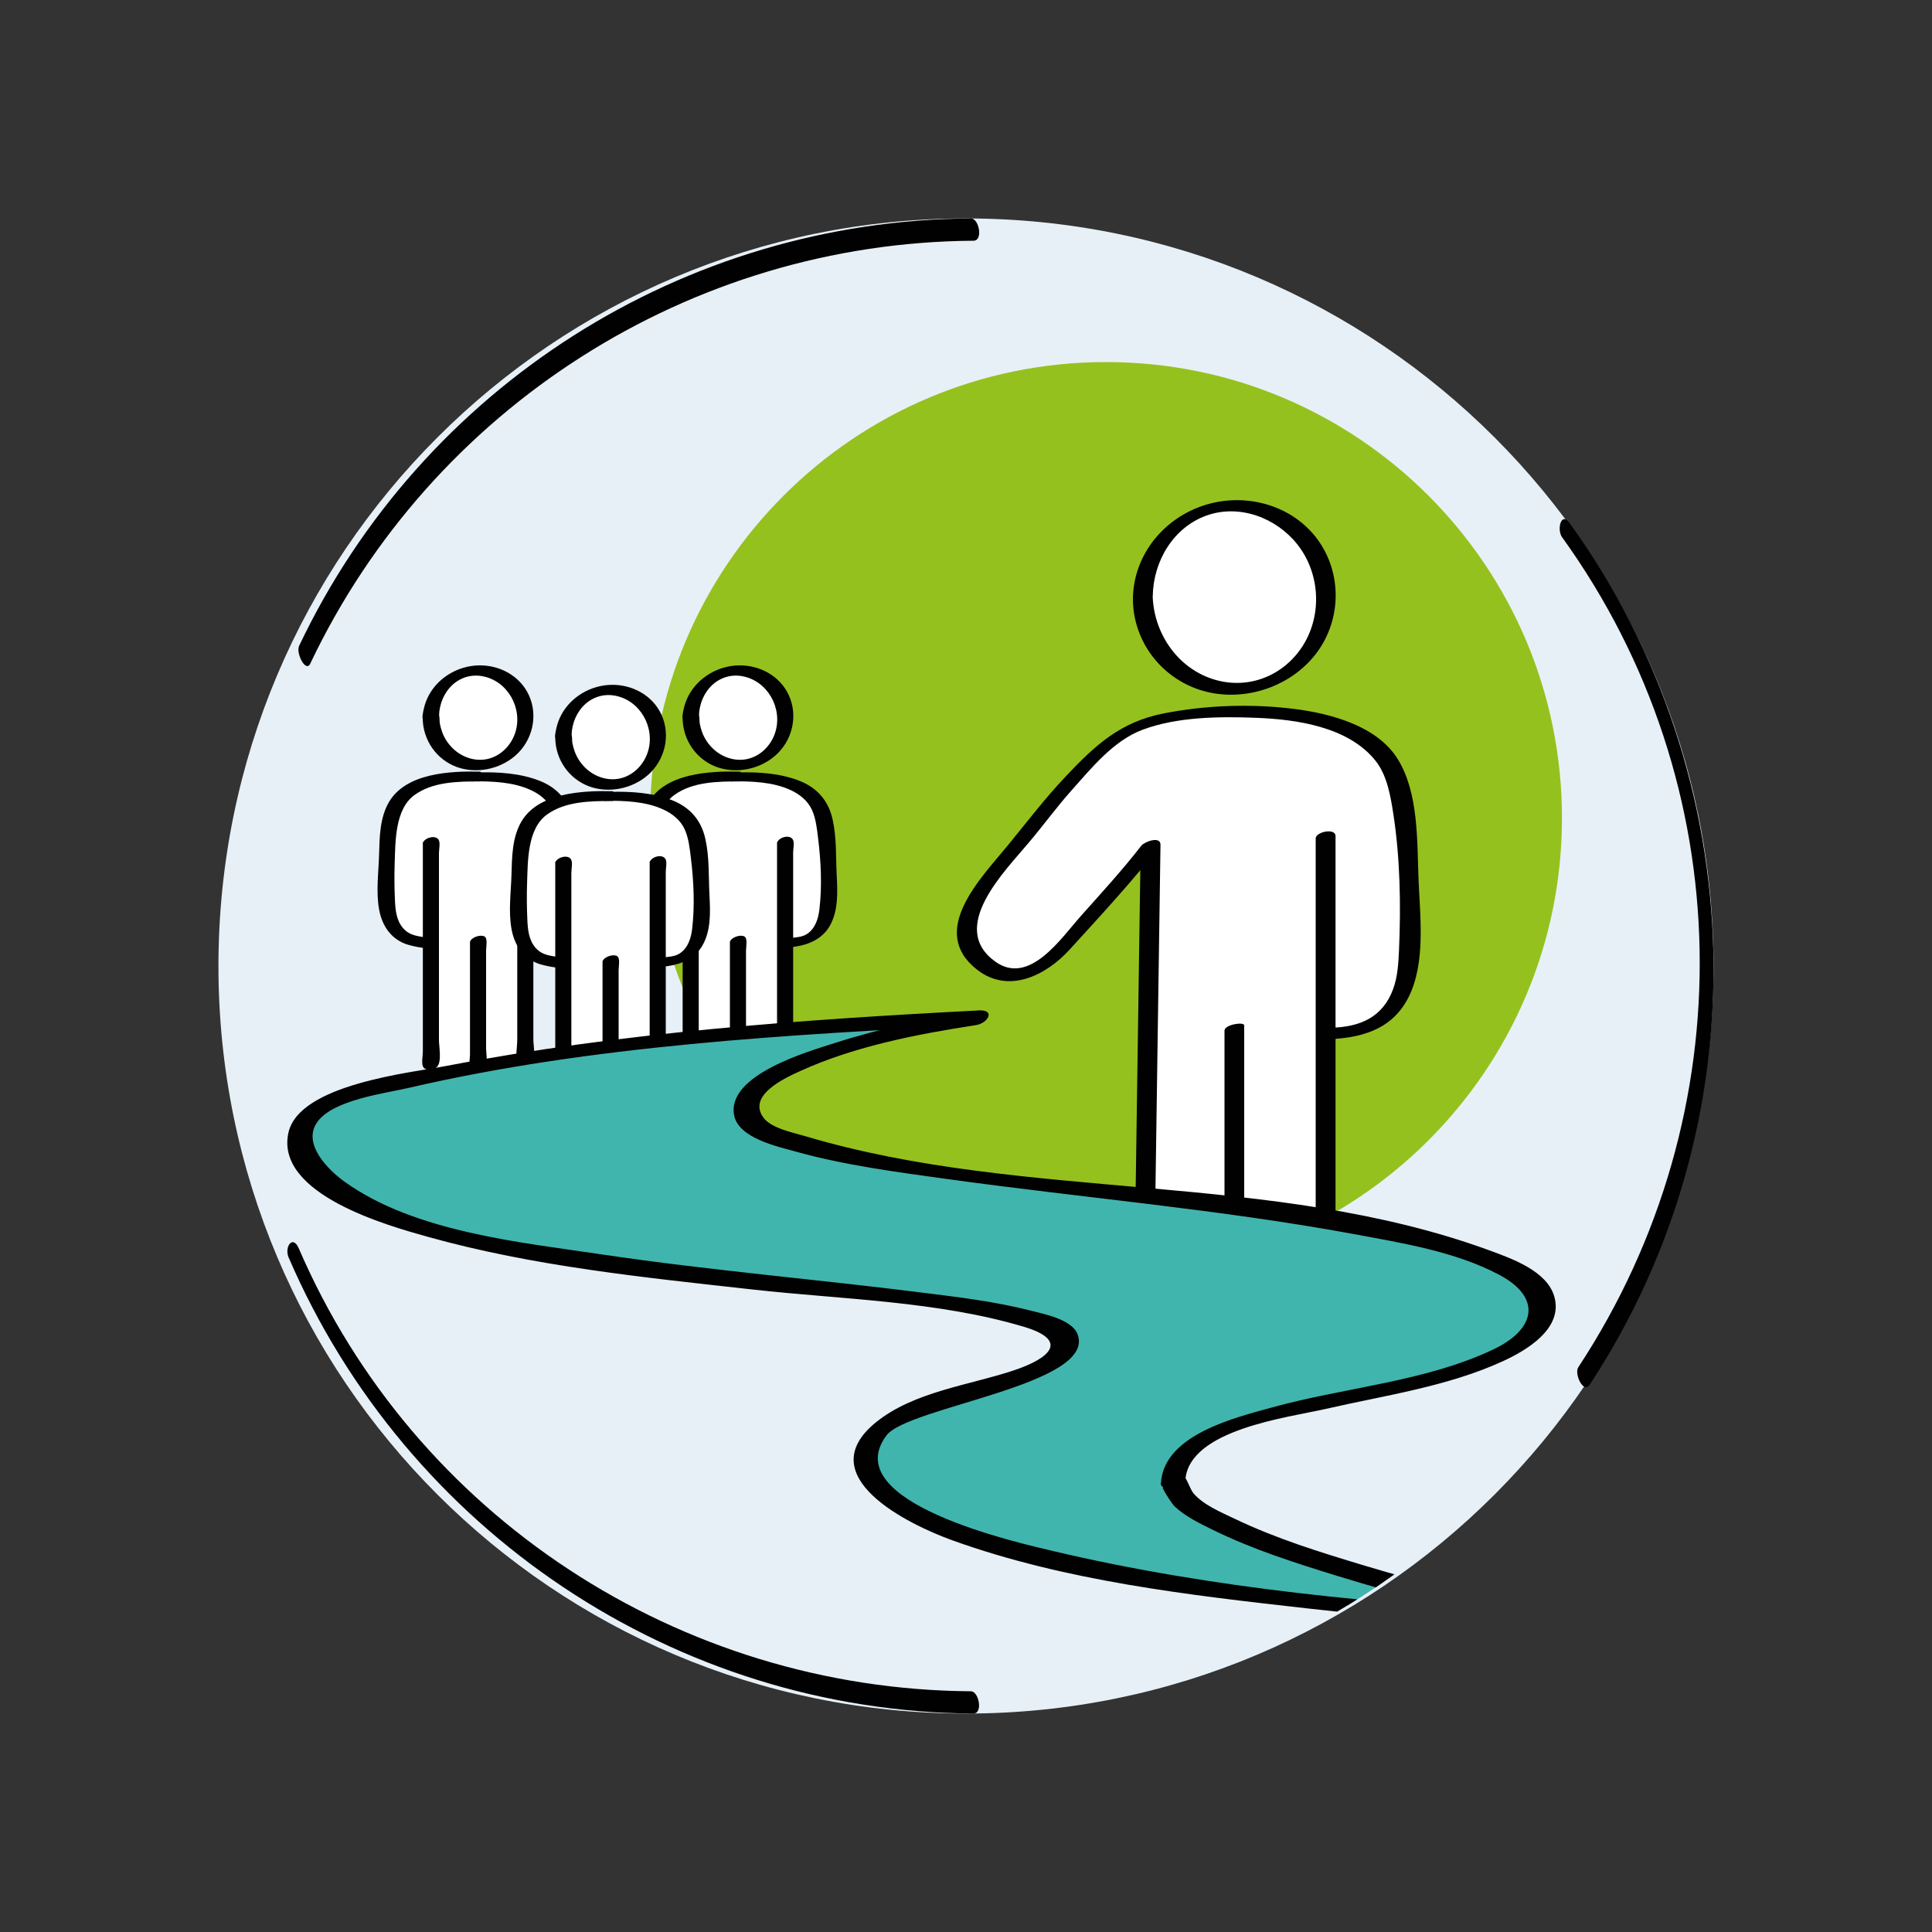 <?xml version="1.0" encoding="UTF-8"?><svg id="Layer_1" xmlns="http://www.w3.org/2000/svg" xmlns:xlink="http://www.w3.org/1999/xlink" viewBox="0 0 150 150"><rect x="0" y="0" width="150" height="150" fill="#333333" stroke="none"/><defs><style>.cls-1{fill:none;}.cls-2{clip-path:url(#clippath);}.cls-3{fill:#010101;}.cls-4{fill:#e7f0f6;}.cls-5{fill:#fff;}.cls-6{fill:#40b5ad;}.cls-7{fill:#95c11f;}.cls-8{clip-path:url(#clippath-1);}.cls-9{clip-path:url(#clippath-4);}.cls-10{clip-path:url(#clippath-3);}.cls-11{clip-path:url(#clippath-2);}</style><clipPath id="clippath"><rect class="cls-1" x="16.96" y="16.96" width="116.08" height="116.08"/></clipPath><clipPath id="clippath-1"><rect class="cls-1" x="16.96" y="16.96" width="116.08" height="116.08"/></clipPath><clipPath id="clippath-2"><rect class="cls-1" x="16.96" y="16.96" width="116.08" height="116.08"/></clipPath><clipPath id="clippath-3"><rect class="cls-1" x="16.96" y="16.96" width="116.08" height="116.08"/></clipPath><clipPath id="clippath-4"><path class="cls-1" d="m16.96,75.36c0,31.85,25.82,57.68,57.68,57.68s57.68-25.82,57.68-57.68-25.82-57.68-57.68-57.68-57.68,25.82-57.68,57.68"/></clipPath></defs><g class="cls-2"><path class="cls-4" d="m16.96,75c0,32.05,25.99,58.04,58.04,58.04s58.04-25.99,58.04-58.04-25.99-58.04-58.04-58.04-58.04,25.99-58.04,58.04"/><path class="cls-7" d="m85.87,98.91c19.55,0,35.4-15.85,35.4-35.4s-15.85-35.4-35.4-35.4-35.4,15.85-35.4,35.4,15.85,35.4,35.4,35.4"/></g><polygon class="cls-5" points="34.92 60.34 32.06 61.17 31.05 62.18 30.15 64.44 30.15 68.07 30.15 70.63 30.87 72.18 31.82 73.02 33.67 73.43 33.37 82.92 40.87 82.92 40.87 73.25 41.94 73.02 43.31 72.48 44.2 70.4 44.2 65.69 43.43 62.78 42.48 61.47 40.39 60.63 37.59 60.34 34.92 60.34"/><g class="cls-8"><path class="cls-5" d="m33.45,55.73c0,2.03,1.65,3.67,3.67,3.67s3.68-1.64,3.68-3.67-1.65-3.67-3.68-3.67-3.67,1.64-3.67,3.67"/><path class="cls-3" d="m33.06,55.83c.02,1.66,1.12,3.1,2.7,3.61,1.58.51,3.42-.03,4.51-1.28,1.09-1.26,1.24-3.1.37-4.51-.89-1.44-2.63-2.06-4.26-1.73-1.84.38-3.29,1.95-3.31,3.86,0,.33.79.17.79-.1.02-1.39.81-2.75,2.16-3.23,1.31-.47,2.79.09,3.63,1.16.89,1.13,1.01,2.76.27,3.99-.72,1.2-2.08,1.81-3.44,1.47-1.57-.39-2.6-1.87-2.62-3.45,0-.26-.8-.1-.79.21"/><path class="cls-3" d="m32.82,55.85c.05,1.64,1.06,3.09,2.59,3.68,1.54.58,3.38.21,4.61-.87,1.31-1.15,1.78-3.06,1.05-4.67-.69-1.52-2.28-2.37-3.92-2.33-1.57.04-3.08.91-3.84,2.29-.19.35-.33.72-.41,1.1-.05.26-.19.73,0,.95.28.32,1.06.08,1.17-.3.04-.14.02-.33.04-.47.03-.23.08-.46.15-.68.14-.42.35-.81.64-1.14.64-.74,1.59-1.09,2.55-.91,1.95.35,3.14,2.46,2.57,4.33-.31,1.02-1.13,1.87-2.18,2.1-1,.22-2.05-.17-2.75-.89-.35-.36-.62-.79-.78-1.26-.07-.19-.12-.4-.16-.6-.04-.2,0-.48-.07-.67-.2-.48-1.19-.1-1.24.33-.03.24.43.18.46-.03.02-.13.26-.18.32-.11.06.07.04.4.05.5.06.38.18.74.34,1.08.3.61.75,1.14,1.33,1.51,1.24.79,2.89.7,4.02-.25,1.17-.99,1.58-2.67,1.03-4.1-.54-1.41-1.97-2.39-3.48-2.33-1.51.05-2.74,1.17-3.13,2.59-.04.15-.08.3-.1.46-.02.1,0,.45-.05.53-.03.05-.21.14-.28.09-.11-.07-.02-.42,0-.56.12-.77.49-1.48,1.03-2.04,1.14-1.17,2.94-1.51,4.43-.85,1.59.69,2.44,2.45,2.08,4.14-.41,1.92-2.36,3.18-4.29,2.96-1.84-.21-3.24-1.77-3.29-3.62,0-.24-.47-.18-.46.03"/><path class="cls-3" d="m40.38,65.4v17.33c0,.34.79.17.79-.1v-17.34c0-.33-.79-.17-.79.1"/><path class="cls-3" d="m40.16,65.43v15.25c0,.6-.17,1.49,0,2.06.13.42.78.39,1.08.11.42-.4.17-1.63.17-2.15v-14.53c0-.24.1-.72,0-.94-.21-.48-1.09-.25-1.25.19-.06.16.4.1.46-.06.03-.08.33.02.34.03.02.02-.01.1,0,.13.04.11,0,.34,0,.47v15.85c0,.14.09.67,0,.78,0,0,0,.03,0,.04-.24.26-.29-.06-.34-.15-.12-.26,0-.85,0-1.13v-16.01c0-.19-.46-.1-.46.06"/><path class="cls-3" d="m36.81,60.55c.4,0,.8,0,1.18.02,1.63.06,3.71.36,4.8,1.73.46.58.6,1.43.71,2.14.27,1.78.31,3.65.23,5.45-.02.54-.05,1.07-.24,1.58-.43,1.15-1.35,1.52-2.48,1.54-.3,0-.84.47-.31.46,1.39-.03,2.7-.33,3.39-1.66.73-1.4.47-3.3.41-4.82-.06-1.5,0-3.41-.83-4.75-.82-1.33-2.67-1.83-4.12-2.01-.83-.11-1.69-.15-2.55-.12"/><path class="cls-3" d="m36.72,60.66c1.5,0,3.1.04,4.49.68.7.32,1.34.83,1.66,1.54.31.68.39,1.49.48,2.22.22,1.79.31,3.7.1,5.49-.08.71-.31,1.47-.93,1.9-.58.4-1.26.21-1.85.5-.14.07-.51.27-.4.48.14.27,1.09.05,1.33.02,1.04-.15,2.04-.6,2.61-1.53.72-1.19.65-2.68.58-4.02-.07-1.42,0-2.89-.31-4.29-.32-1.48-1.2-2.49-2.61-3.04-1.5-.58-3.17-.68-4.76-.64-.15,0-.49.23-.19.23,2.64-.05,6.21.25,7.03,3.28.34,1.25.28,2.57.34,3.86.07,1.39.25,2.89-.3,4.21-.3.72-.84,1.29-1.58,1.56-.3.11-.61.16-.93.2-.15.02-.56.16-.45-.08.08-.17.2-.12.37-.14.83-.1,1.62-.44,2.07-1.17.7-1.12.53-2.81.51-4.07-.02-1.48-.07-3.04-.46-4.48-.75-2.79-4.26-2.93-6.63-2.92-.15,0-.49.23-.19.23"/><path class="cls-3" d="m36.72,73.11v9.68c0,.16.79.03.79-.21v-9.68c0-.16-.79-.04-.79.21"/><path class="cls-3" d="m36.49,73.13v8.77c0,.23-.13.87.07,1.05.23.22.91,0,1.09-.21.24-.28.09-.98.09-1.31v-7.64c0-.26.14-.93-.12-1.08-.31-.18-1.04.06-1.13.42-.05.2.42.14.46-.04.01-.05.28-.15.3-.13.04.02,0,0,.03.1.05.21,0,.48,0,.69v8.38c0,.11.05.35,0,.45-.04.07-.24.18-.3.16-.05-.02-.03-.3-.03-.42v-9.22c0-.22-.46-.14-.46.04"/><path class="cls-3" d="m37.34,60.55c-.4,0-.8,0-1.18.02-1.63.06-3.71.36-4.8,1.73-.46.58-.6,1.43-.71,2.14-.27,1.78-.31,3.65-.23,5.45.02.54.05,1.07.24,1.58.43,1.15,1.35,1.52,2.48,1.54.3,0,.84.47.31.46-1.39-.03-2.7-.33-3.39-1.66-.73-1.4-.47-3.3-.41-4.82.06-1.5,0-3.41.83-4.75.82-1.33,2.67-1.83,4.12-2.01.83-.11,1.69-.15,2.55-.12"/><path class="cls-3" d="m37.43,60.39c-2.09,0-5.05.05-6.37,2.01-.7,1.04-.74,2.57-.83,3.77-.11,1.46-.15,2.99.01,4.45.12,1.07.63,2,1.69,2.35.2.07.4.11.61.14.14.02.3,0,.43.03.03,0,.06,0,.09,0,.35.2.45.24.28.14-.21.09-.68-.05-.89-.09-.38-.07-.75-.18-1.09-.37-1.33-.74-1.57-2.37-1.57-3.76,0-1.31.07-2.64.16-3.94.11-1.66.52-3.27,2.11-4.08,1.5-.76,3.35-.86,5-.82.21,0,.47-.3.16-.31-2.28-.05-5.7.11-7.02,2.36-.72,1.23-.73,2.74-.77,4.12-.04,1.41-.25,2.87.01,4.26.23,1.21.89,2.22,2.08,2.65.34.12,2.4.67,2.38-.03,0-.28-.45-.42-.67-.46-.73-.13-1.38-.13-1.92-.73-.55-.62-.62-1.47-.65-2.25-.04-.91-.05-1.82-.02-2.73.06-1.71,0-4.27,1.55-5.38,1.42-1.03,3.39-1.05,5.07-1.05.21,0,.47-.31.16-.31"/><path class="cls-3" d="m33.06,65.4v17.33c0,.34.79.17.79-.1v-17.34c0-.33-.79-.17-.79.1"/><path class="cls-3" d="m32.83,65.46v16.18c0,.31-.11.85,0,1.14.15.4.86.32,1.12.03.36-.41.13-1.58.13-2.07v-14.5c0-.25.1-.75,0-.99-.2-.47-1.1-.23-1.25.19-.05.14.4.08.45-.06.06-.16.3.04.34.1.04.07,0,.31,0,.4v15.96c0,.13.09.72,0,.82-.43.5-.34-1.09-.34-1.23v-16.09c0-.13-.46-.05-.46.12"/></g><polygon class="cls-5" points="55.09 60.34 52.23 61.17 51.22 62.18 50.33 64.44 50.33 68.07 50.33 70.63 51.04 72.18 51.99 73.02 53.84 73.43 53.54 82.92 61.04 82.92 61.04 73.25 62.11 73.02 63.48 72.48 64.38 70.4 64.38 65.69 63.6 62.78 62.65 61.47 60.57 60.63 57.77 60.34 55.09 60.34"/><g class="cls-11"><path class="cls-5" d="m53.62,55.73c0,2.03,1.65,3.67,3.67,3.67s3.67-1.64,3.67-3.67-1.65-3.67-3.67-3.67-3.67,1.64-3.67,3.67"/><path class="cls-3" d="m53.23,55.83c.02,1.66,1.12,3.1,2.7,3.61,1.58.51,3.42-.03,4.51-1.28,1.09-1.26,1.24-3.1.37-4.51-.89-1.44-2.63-2.06-4.26-1.73-1.84.38-3.29,1.95-3.31,3.86,0,.33.79.17.79-.1.02-1.39.81-2.75,2.16-3.23,1.31-.47,2.79.09,3.63,1.16.89,1.13,1.01,2.76.27,3.99-.72,1.2-2.08,1.81-3.44,1.47-1.57-.39-2.6-1.87-2.62-3.45,0-.26-.8-.1-.79.21"/><path class="cls-3" d="m53,55.85c.05,1.64,1.06,3.09,2.59,3.68,1.54.58,3.38.21,4.61-.87,1.31-1.15,1.78-3.06,1.05-4.67-.69-1.52-2.28-2.37-3.92-2.33-1.57.04-3.08.91-3.84,2.29-.19.35-.33.72-.41,1.1-.05.26-.19.73,0,.95.28.32,1.06.08,1.17-.3.04-.14.02-.33.04-.47.03-.23.08-.46.15-.68.14-.42.35-.81.64-1.14.64-.74,1.59-1.09,2.55-.91,1.95.35,3.14,2.46,2.57,4.33-.31,1.02-1.13,1.87-2.18,2.1-1,.22-2.05-.17-2.75-.89-.35-.36-.62-.79-.78-1.26-.07-.19-.12-.4-.16-.6-.04-.2,0-.48-.07-.67-.2-.48-1.19-.1-1.24.33-.03.24.43.18.46-.03.02-.13.26-.18.32-.11.06.07.04.4.05.5.06.38.18.74.34,1.08.3.61.75,1.14,1.33,1.51,1.24.79,2.89.7,4.02-.25,1.17-.99,1.58-2.67,1.03-4.1-.54-1.41-1.97-2.39-3.48-2.33-1.51.05-2.74,1.17-3.13,2.59-.04.15-.08.3-.1.46-.02.1,0,.45-.05.53-.03.05-.21.14-.28.09-.11-.07-.02-.42,0-.56.12-.77.49-1.48,1.03-2.04,1.14-1.17,2.94-1.51,4.43-.85,1.59.69,2.44,2.45,2.08,4.14-.41,1.92-2.36,3.18-4.29,2.96-1.84-.21-3.24-1.77-3.29-3.62,0-.24-.47-.18-.46.03"/><path class="cls-3" d="m60.56,65.4v17.33c0,.34.79.17.79-.1v-17.34c0-.33-.79-.17-.79.1"/><path class="cls-3" d="m60.33,65.43v15.25c0,.6-.17,1.49,0,2.06.13.42.78.39,1.08.11.42-.4.17-1.63.17-2.15v-14.53c0-.24.1-.72,0-.94-.21-.48-1.09-.25-1.25.19-.06.16.4.1.46-.06.03-.08.33.02.34.03.02.02-.01.1,0,.13.04.11,0,.34,0,.47v15.85c0,.14.09.67,0,.78,0,0,0,.03,0,.04-.24.26-.29-.06-.34-.15-.12-.26,0-.85,0-1.13v-16.01c0-.19-.46-.1-.46.06"/><path class="cls-3" d="m56.99,60.55c.4,0,.8,0,1.18.02,1.63.06,3.71.36,4.8,1.73.46.58.6,1.43.71,2.14.27,1.78.31,3.65.23,5.45-.02.54-.05,1.07-.24,1.58-.43,1.15-1.35,1.52-2.48,1.54-.3,0-.84.47-.31.46,1.39-.03,2.7-.33,3.39-1.66.73-1.4.47-3.3.41-4.82-.06-1.5,0-3.41-.83-4.75-.82-1.33-2.67-1.83-4.12-2.01-.83-.11-1.69-.15-2.55-.12"/><path class="cls-3" d="m56.89,60.66c1.5,0,3.1.04,4.49.68.7.32,1.34.83,1.66,1.54.31.68.39,1.49.48,2.22.22,1.79.31,3.7.1,5.49-.08.71-.31,1.47-.93,1.9-.58.4-1.26.21-1.85.5-.14.07-.51.27-.4.48.14.27,1.09.05,1.33.02,1.04-.15,2.04-.6,2.61-1.53.72-1.19.65-2.68.58-4.02-.07-1.42,0-2.89-.31-4.29-.32-1.48-1.2-2.49-2.61-3.04-1.5-.58-3.17-.68-4.76-.64-.15,0-.49.23-.19.23,2.64-.05,6.21.25,7.03,3.28.34,1.25.28,2.57.34,3.86.07,1.39.25,2.89-.3,4.21-.3.72-.84,1.29-1.58,1.56-.3.11-.61.16-.93.2-.15.02-.56.16-.45-.08.08-.17.2-.12.37-.14.83-.1,1.62-.44,2.07-1.17.7-1.12.53-2.81.51-4.07-.02-1.48-.07-3.04-.46-4.48-.75-2.79-4.26-2.93-6.63-2.92-.15,0-.49.23-.19.23"/><path class="cls-3" d="m56.9,73.11v9.68c0,.16.79.03.79-.21v-9.68c0-.16-.79-.04-.79.21"/><path class="cls-3" d="m56.67,73.13v8.77c0,.23-.13.87.07,1.05.23.22.91,0,1.09-.21.24-.28.09-.98.09-1.31v-7.64c0-.26.14-.93-.12-1.08-.31-.18-1.04.06-1.13.42-.05.2.42.14.46-.04.01-.05.28-.15.3-.13.04.02,0,0,.03.1.05.21,0,.48,0,.69v8.38c0,.11.05.35,0,.45-.04.07-.24.18-.3.16-.05-.02-.03-.3-.03-.42v-9.22c0-.22-.46-.14-.46.04"/><path class="cls-3" d="m57.52,60.55c-.4,0-.8,0-1.18.02-1.63.06-3.71.36-4.8,1.73-.46.58-.6,1.43-.71,2.14-.27,1.78-.31,3.65-.23,5.45.02.54.05,1.07.24,1.58.43,1.15,1.35,1.52,2.48,1.54.3,0,.84.47.31.46-1.39-.03-2.7-.33-3.39-1.66-.73-1.4-.47-3.3-.41-4.82.06-1.5,0-3.41.83-4.75.82-1.33,2.67-1.83,4.12-2.01.83-.11,1.69-.15,2.55-.12"/><path class="cls-3" d="m57.6,60.39c-2.09,0-5.05.05-6.37,2.01-.7,1.04-.74,2.57-.83,3.77-.11,1.46-.15,2.99.01,4.45.12,1.07.63,2,1.69,2.35.2.07.4.11.61.14.14.02.3,0,.43.03.03,0,.06,0,.09,0,.35.2.45.24.28.14-.21.09-.68-.05-.89-.09-.38-.07-.75-.18-1.09-.37-1.33-.74-1.57-2.37-1.57-3.76,0-1.31.07-2.64.16-3.94.11-1.66.52-3.27,2.11-4.08,1.5-.76,3.35-.86,5-.82.21,0,.47-.3.16-.31-2.28-.05-5.7.11-7.02,2.36-.72,1.23-.73,2.74-.77,4.12-.04,1.41-.25,2.87.01,4.26.23,1.21.89,2.22,2.08,2.65.34.12,2.4.67,2.38-.03,0-.28-.45-.42-.67-.46-.73-.13-1.38-.13-1.92-.73-.55-.62-.62-1.47-.65-2.25-.04-.91-.05-1.82-.02-2.73.06-1.71,0-4.27,1.55-5.38,1.42-1.03,3.39-1.05,5.07-1.05.21,0,.47-.31.16-.31"/><path class="cls-3" d="m53.23,65.4v17.33c0,.34.79.17.79-.1v-17.34c0-.33-.79-.17-.79.1"/><path class="cls-3" d="m53,65.46v16.18c0,.31-.11.85,0,1.14.15.4.86.32,1.12.03.36-.41.13-1.58.13-2.07v-14.5c0-.25.1-.75,0-.99-.2-.47-1.1-.23-1.25.19-.05.14.4.08.45-.06.06-.16.3.04.34.1.04.07,0,.31,0,.4v15.96c0,.13.09.72,0,.82-.43.5-.34-1.09-.34-1.23v-16.09c0-.13-.46-.05-.46.12"/></g><polygon class="cls-5" points="45.2 61.85 42.35 62.68 41.33 63.7 40.44 65.96 40.44 69.59 40.44 72.15 41.15 73.7 42.11 74.53 43.95 74.95 43.66 84.44 51.16 84.44 51.16 74.77 52.23 74.53 53.6 73.99 54.49 71.91 54.49 67.21 53.71 64.29 52.76 62.98 50.68 62.15 47.88 61.85 45.2 61.85"/><g class="cls-10"><path class="cls-5" d="m43.74,57.24c0,2.03,1.65,3.67,3.67,3.67s3.68-1.64,3.68-3.67-1.65-3.67-3.68-3.67-3.67,1.64-3.67,3.67"/><path class="cls-3" d="m43.34,57.35c.02,1.66,1.12,3.1,2.7,3.61,1.58.51,3.42-.03,4.51-1.28,1.09-1.26,1.24-3.1.37-4.51-.89-1.44-2.63-2.06-4.26-1.73-1.84.38-3.29,1.95-3.31,3.86,0,.33.79.17.79-.1.02-1.39.81-2.75,2.16-3.23,1.31-.47,2.79.09,3.63,1.16.89,1.13,1.01,2.76.27,3.99-.72,1.2-2.08,1.81-3.44,1.47-1.57-.39-2.6-1.87-2.62-3.45,0-.26-.8-.1-.79.21"/><path class="cls-3" d="m43.11,57.36c.05,1.64,1.06,3.09,2.59,3.68,1.54.58,3.38.21,4.61-.87,1.31-1.15,1.78-3.06,1.05-4.67-.69-1.52-2.28-2.37-3.92-2.33-1.57.04-3.08.91-3.84,2.29-.19.35-.33.72-.41,1.1-.05.26-.19.73,0,.95.28.32,1.06.08,1.17-.3.04-.14.02-.33.04-.47.03-.23.08-.46.15-.68.14-.42.35-.81.64-1.14.64-.74,1.59-1.09,2.55-.91,1.95.35,3.14,2.46,2.57,4.33-.31,1.02-1.13,1.87-2.18,2.1-1,.22-2.05-.17-2.75-.89-.35-.36-.62-.79-.78-1.26-.07-.19-.12-.4-.16-.6-.04-.2,0-.48-.07-.67-.2-.48-1.19-.1-1.24.33-.03.24.43.18.46-.03.02-.13.26-.18.32-.11.06.07.04.4.05.5.06.38.18.74.34,1.08.3.61.75,1.14,1.33,1.51,1.24.79,2.89.7,4.02-.25,1.17-.99,1.58-2.67,1.03-4.1-.54-1.41-1.97-2.39-3.48-2.33-1.51.05-2.74,1.17-3.13,2.59-.04.15-.08.3-.1.46-.02.1,0,.45-.05.53-.03.05-.21.14-.28.09-.11-.07-.02-.42,0-.56.12-.77.49-1.48,1.03-2.04,1.14-1.17,2.94-1.51,4.43-.85,1.59.69,2.44,2.45,2.08,4.14-.41,1.92-2.36,3.18-4.29,2.96-1.84-.21-3.24-1.77-3.29-3.62,0-.24-.47-.18-.46.03"/><path class="cls-3" d="m50.67,66.92v17.33c0,.34.79.17.79-.1v-17.34c0-.33-.79-.17-.79.1"/><path class="cls-3" d="m50.44,66.94v15.25c0,.6-.17,1.49,0,2.06.13.42.78.39,1.08.11.42-.4.17-1.63.17-2.15v-14.53c0-.24.1-.72,0-.94-.21-.48-1.09-.25-1.25.19-.06.16.4.1.46-.06.03-.08.33.02.34.03.02.02-.01.1,0,.13.04.11,0,.34,0,.47v15.85c0,.14.09.67,0,.78,0,0,0,.03,0,.04-.24.26-.29-.06-.34-.15-.12-.26,0-.85,0-1.13v-16.01c0-.19-.46-.1-.46.06"/><path class="cls-3" d="m47.1,62.06c.4,0,.8,0,1.18.02,1.63.06,3.71.36,4.8,1.73.46.58.6,1.43.71,2.14.27,1.78.31,3.65.23,5.45-.02.54-.05,1.07-.24,1.58-.43,1.15-1.35,1.52-2.48,1.54-.3,0-.84.47-.31.46,1.39-.03,2.7-.33,3.39-1.66.73-1.4.47-3.3.41-4.82-.06-1.5,0-3.41-.83-4.75-.82-1.33-2.67-1.83-4.12-2.01-.83-.11-1.69-.15-2.55-.12"/><path class="cls-3" d="m47.01,62.17c1.5,0,3.1.04,4.49.68.7.32,1.34.83,1.66,1.54.31.68.39,1.49.48,2.22.22,1.79.31,3.7.1,5.49-.08.71-.31,1.47-.93,1.9-.58.4-1.26.21-1.85.5-.14.07-.51.27-.4.48.14.27,1.09.05,1.33.02,1.04-.15,2.04-.6,2.61-1.53.72-1.19.65-2.68.58-4.02-.07-1.42,0-2.89-.31-4.29-.32-1.48-1.2-2.49-2.61-3.04-1.5-.58-3.17-.68-4.76-.64-.15,0-.49.23-.19.23,2.64-.05,6.21.25,7.03,3.28.34,1.25.28,2.57.34,3.86.07,1.39.25,2.89-.3,4.21-.3.72-.84,1.29-1.58,1.56-.3.11-.61.16-.93.2-.15.02-.56.16-.45-.08.08-.17.2-.12.37-.14.83-.1,1.62-.44,2.07-1.17.7-1.12.53-2.81.51-4.07-.02-1.48-.07-3.05-.46-4.48-.75-2.79-4.26-2.93-6.63-2.92-.15,0-.49.23-.19.23"/><path class="cls-3" d="m47.01,74.63v9.68c0,.16.79.03.79-.21v-9.68c0-.16-.79-.04-.79.21"/><path class="cls-3" d="m46.78,74.65v8.77c0,.23-.13.87.07,1.05.23.22.91,0,1.09-.21.24-.28.09-.98.09-1.31v-7.64c0-.26.14-.93-.12-1.08-.31-.18-1.04.06-1.13.42-.05.2.42.14.46-.04.01-.05.28-.15.3-.13.04.02,0,0,.03.1.05.21,0,.48,0,.69v8.38c0,.11.05.35,0,.45-.04.07-.24.18-.3.16-.05-.02-.03-.3-.03-.42v-9.22c0-.22-.46-.14-.46.04"/><path class="cls-3" d="m47.63,62.06c-.4,0-.8,0-1.18.02-1.63.06-3.71.36-4.8,1.73-.46.58-.6,1.43-.71,2.14-.27,1.78-.31,3.65-.23,5.45.02.54.05,1.07.24,1.58.43,1.15,1.35,1.52,2.48,1.54.3,0,.84.47.31.46-1.39-.03-2.7-.33-3.39-1.66-.73-1.4-.47-3.3-.41-4.82.06-1.5,0-3.41.83-4.75.82-1.33,2.67-1.83,4.12-2.01.83-.11,1.69-.15,2.55-.12"/><path class="cls-3" d="m47.71,61.91c-2.09,0-5.05.05-6.37,2.01-.7,1.04-.74,2.57-.83,3.77-.11,1.46-.15,2.99.01,4.45.12,1.07.63,2,1.69,2.35.2.07.4.11.61.14.14.02.3,0,.43.03.03,0,.06,0,.09,0,.35.2.45.24.28.14-.21.09-.68-.05-.89-.09-.38-.07-.75-.18-1.09-.37-1.33-.74-1.57-2.37-1.57-3.76,0-1.31.07-2.64.16-3.94.11-1.66.52-3.27,2.11-4.08,1.5-.76,3.35-.86,5-.82.21,0,.47-.3.16-.31-2.28-.05-5.7.11-7.02,2.36-.72,1.23-.73,2.74-.77,4.12-.04,1.41-.25,2.87.01,4.26.23,1.21.89,2.22,2.08,2.65.34.12,2.4.67,2.38-.03,0-.28-.45-.42-.67-.46-.73-.13-1.38-.13-1.92-.73-.55-.62-.62-1.47-.65-2.25-.04-.91-.05-1.82-.02-2.73.06-1.71,0-4.27,1.55-5.38,1.42-1.03,3.39-1.05,5.07-1.05.21,0,.47-.31.16-.31"/><path class="cls-3" d="m43.34,66.92v17.33c0,.34.79.17.79-.1v-17.34c0-.33-.79-.17-.79.1"/><path class="cls-3" d="m43.11,66.98v16.18c0,.31-.11.85,0,1.14.15.4.86.32,1.12.03.36-.41.13-1.58.13-2.07v-14.5c0-.25.1-.75,0-.99-.2-.47-1.1-.23-1.25.19-.05.14.4.08.45-.06.06-.16.3.04.34.1.04.07,0,.31,0,.4v15.96c0,.13.09.72,0,.82-.43.5-.34-1.09-.34-1.23v-16.09c0-.13-.46-.05-.46.12"/><path class="cls-3" d="m24.09,51.52c9.43-19.86,29.49-32.68,51.49-32.83.77,0,.43-1.73-.19-1.73-22.3.15-42.6,13.04-52.17,33.19-.26.55.52,2.12.88,1.36"/><path class="cls-3" d="m75.38,131.31c-22.6-.15-43.21-13.58-52.18-34.38-.47-1.1-1.14-.11-.79.7,9.15,21.22,30.01,35.25,53.16,35.41.77,0,.43-1.73-.19-1.73"/><path class="cls-3" d="m121.28,41.71c13.82,19.16,14.23,44.73,1.26,64.44-.34.51.4,2.09.88,1.36,13.42-20.39,12.7-47.13-1.55-66.89-.68-.95-1.01.51-.59,1.09"/><path class="cls-5" d="m88.73,46.37c0,3.93,3.19,7.11,7.11,7.11s7.11-3.18,7.11-7.11-3.19-7.11-7.11-7.11-7.11,3.18-7.11,7.11"/><path class="cls-5" d="m88.96,98.57h14.1v-18.31c.25.01,2.03-.13,2.45-.22,1.22-.29,1.94-.93,2.38-1.44.78-.91,1.12-2.04,1.21-2.34.45-1.38.39-6.66.15-10.44-.34-5.18-1.35-6.49-1.73-7.03-.19-.27-.72-.7-1.47-1.28-.88-.68-1.84-1.04-2.93-1.39-4.05-1.31-10.16-.81-12.8-.3-3.31.64-4.27,1.83-6.19,3.81-2.86,2.95-1.75,2.01-5.64,6.6-1.56,2.04-3.34,4.15-3.49,5.6-.13,1.21.65,2.45,1.57,3.14.21.15,1.37,1.03,2.65.72,1.07-.1,2.29-.99,2.82-1.64,1.44-1.57,5.84-6.45,7.31-8.37-.16,10.96-.32,21.93-.48,32.89"/><path class="cls-3" d="m87.96,46.58c.04,3.21,2.17,6.01,5.22,6.99,3.07.98,6.63-.05,8.72-2.48,2.1-2.43,2.4-6,.71-8.74-1.72-2.78-5.1-3.99-8.24-3.35-3.57.73-6.36,3.77-6.41,7.47,0,.65,1.53.33,1.54-.19.04-2.69,1.58-5.33,4.19-6.26,2.55-.9,5.4.18,7.03,2.24,1.73,2.18,1.95,5.33.52,7.73-1.39,2.32-4.02,3.51-6.67,2.85-3.04-.76-5.03-3.62-5.08-6.68,0-.49-1.54-.2-1.53.41"/><path class="cls-3" d="m102.15,65.1v33.56c0,.65,1.54.33,1.54-.19v-33.56c0-.65-1.54-.33-1.54.19"/><path class="cls-3" d="m102.77,80.7c2.7-.06,5.23-.64,6.56-3.22,1.4-2.71.91-6.39.8-9.34-.11-2.91,0-6.6-1.6-9.19-1.59-2.58-5.17-3.54-7.98-3.9-3.35-.43-6.94-.31-10.25.35-3.3.66-5.24,2.43-7.49,4.81-1.63,1.71-3.06,3.59-4.55,5.41-2.11,2.57-6.21,6.67-2.42,9.65,2.46,1.94,5.38.46,7.21-1.55,2.38-2.61,4.81-5.23,6.99-8.02-.49.02-.99.05-1.48.07-.16,10.96-.32,21.93-.48,32.89,0,.65,1.53.33,1.54-.19.16-10.96.32-21.93.48-32.89,0-.7-1.25-.22-1.48.07-1.46,1.88-3.07,3.64-4.66,5.42-1.58,1.77-4.04,5.5-6.7,3.58-3.66-2.65.74-6.99,2.65-9.27,1.11-1.32,2.13-2.72,3.28-4.01,1.56-1.75,3.27-3.87,5.51-4.71,2.69-1.01,5.99-1.04,8.81-.93,3.15.12,7.18.69,9.29,3.34.9,1.13,1.17,2.77,1.38,4.14.53,3.44.59,7.07.44,10.54-.05,1.04-.1,2.07-.46,3.05-.82,2.22-2.62,2.94-4.8,2.99-.58.01-1.62.91-.59.89"/><path class="cls-3" d="m95.07,80.02v18.75c0,.3,1.53.07,1.53-.41v-18.75c0-.3-1.53-.07-1.53.41"/></g><g class="cls-9"><path class="cls-6" d="m91.09,115.02c.06-7.2,28.68-6.3,28.74-13.5.08-9-61.95-9-61.9-15.3.04-4.5,17.96-7.2,17.96-7.2,0,0-52.51,2.7-52.56,9-.11,12.6,59.55,10.95,59.5,16.2-.03,3.6-15.54,3.6-15.58,9-.09,9.9,52.38,12.6,52.38,12.6,0,0-28.57-6.3-28.53-10.8h0Z"/><path class="cls-3" d="m92.03,114.92c.28-3.94,7.97-4.86,10.89-5.53,4.58-1.05,9.45-1.73,13.75-3.7,1.84-.84,4.71-2.53,4.01-5.01-.56-2.01-3.33-2.97-5.04-3.6-16.93-6.2-35.95-3.75-53.13-8.87-.93-.28-2.62-.6-3.24-1.44-1.26-1.74,1.65-3.07,2.94-3.65,4.2-1.9,9.02-2.83,13.56-3.53.93-.14,1.55-1.21.23-1.14-13.77.71-27.74,1.71-41.3,4.3-2.81.54-11.49,1.42-12.31,5.21-1.03,4.78,7.77,7.21,10.8,8.06,8.21,2.3,16.83,3.16,25.27,4.1,6.9.77,14.37.89,21.06,2.9,3.43,1.03,2.13,2.41-.88,3.4-3.46,1.14-7.69,1.64-10.61,3.99-5.21,4.2,2.52,7.96,5.91,9.18,8.74,3.15,18.33,4.25,27.51,5.28,5.92.66,11.86,1.2,17.81,1.51.52.03,2.01-.88.92-1.13-4.8-1.06-9.57-2.3-14.28-3.71-3.39-1.02-6.82-2.08-10.01-3.61-1.05-.5-2.45-1.08-3.22-1.98-.29-.34-.52-1.24-.85-1.43-.59-.33-2.3.5-1.48.96-.31-.17.65,1.27.84,1.46.83.79,1.97,1.34,2.99,1.84,3.05,1.5,6.34,2.55,9.58,3.55,5.04,1.55,10.16,2.88,15.3,4.02.31-.37.61-.75.92-1.13-12.76-.66-25.77-1.86-38.22-4.8-2.65-.63-16.83-3.77-12.92-8.98,1.66-2.21,16.27-3.93,14.84-7.83-.44-1.19-2.64-1.59-3.67-1.86-2.74-.7-5.59-1.04-8.39-1.39-8.25-1.04-16.54-1.73-24.77-2.95-6.43-.96-14.61-1.74-20.07-5.65-1.32-.94-3.36-3-2.11-4.68,1.25-1.69,5.17-2.18,7.04-2.61,14.3-3.32,29.44-4.13,44.07-4.89.08-.38.15-.76.23-1.14-3.78.58-7.58,1.38-11.22,2.55-1.95.63-8.4,2.45-7.78,5.61.35,1.77,3.36,2.41,4.75,2.8,3.86,1.08,7.9,1.6,11.87,2.15,10.47,1.45,21.03,2.34,31.42,4.25,3.77.7,7.94,1.36,11.37,3.18,3.31,1.76,2.86,4.23-.51,5.81-5.27,2.49-11.51,2.93-17.09,4.47-2.86.79-8.41,2.11-8.67,5.84-.06.83,1.84.49,1.89-.21"/></g></svg>